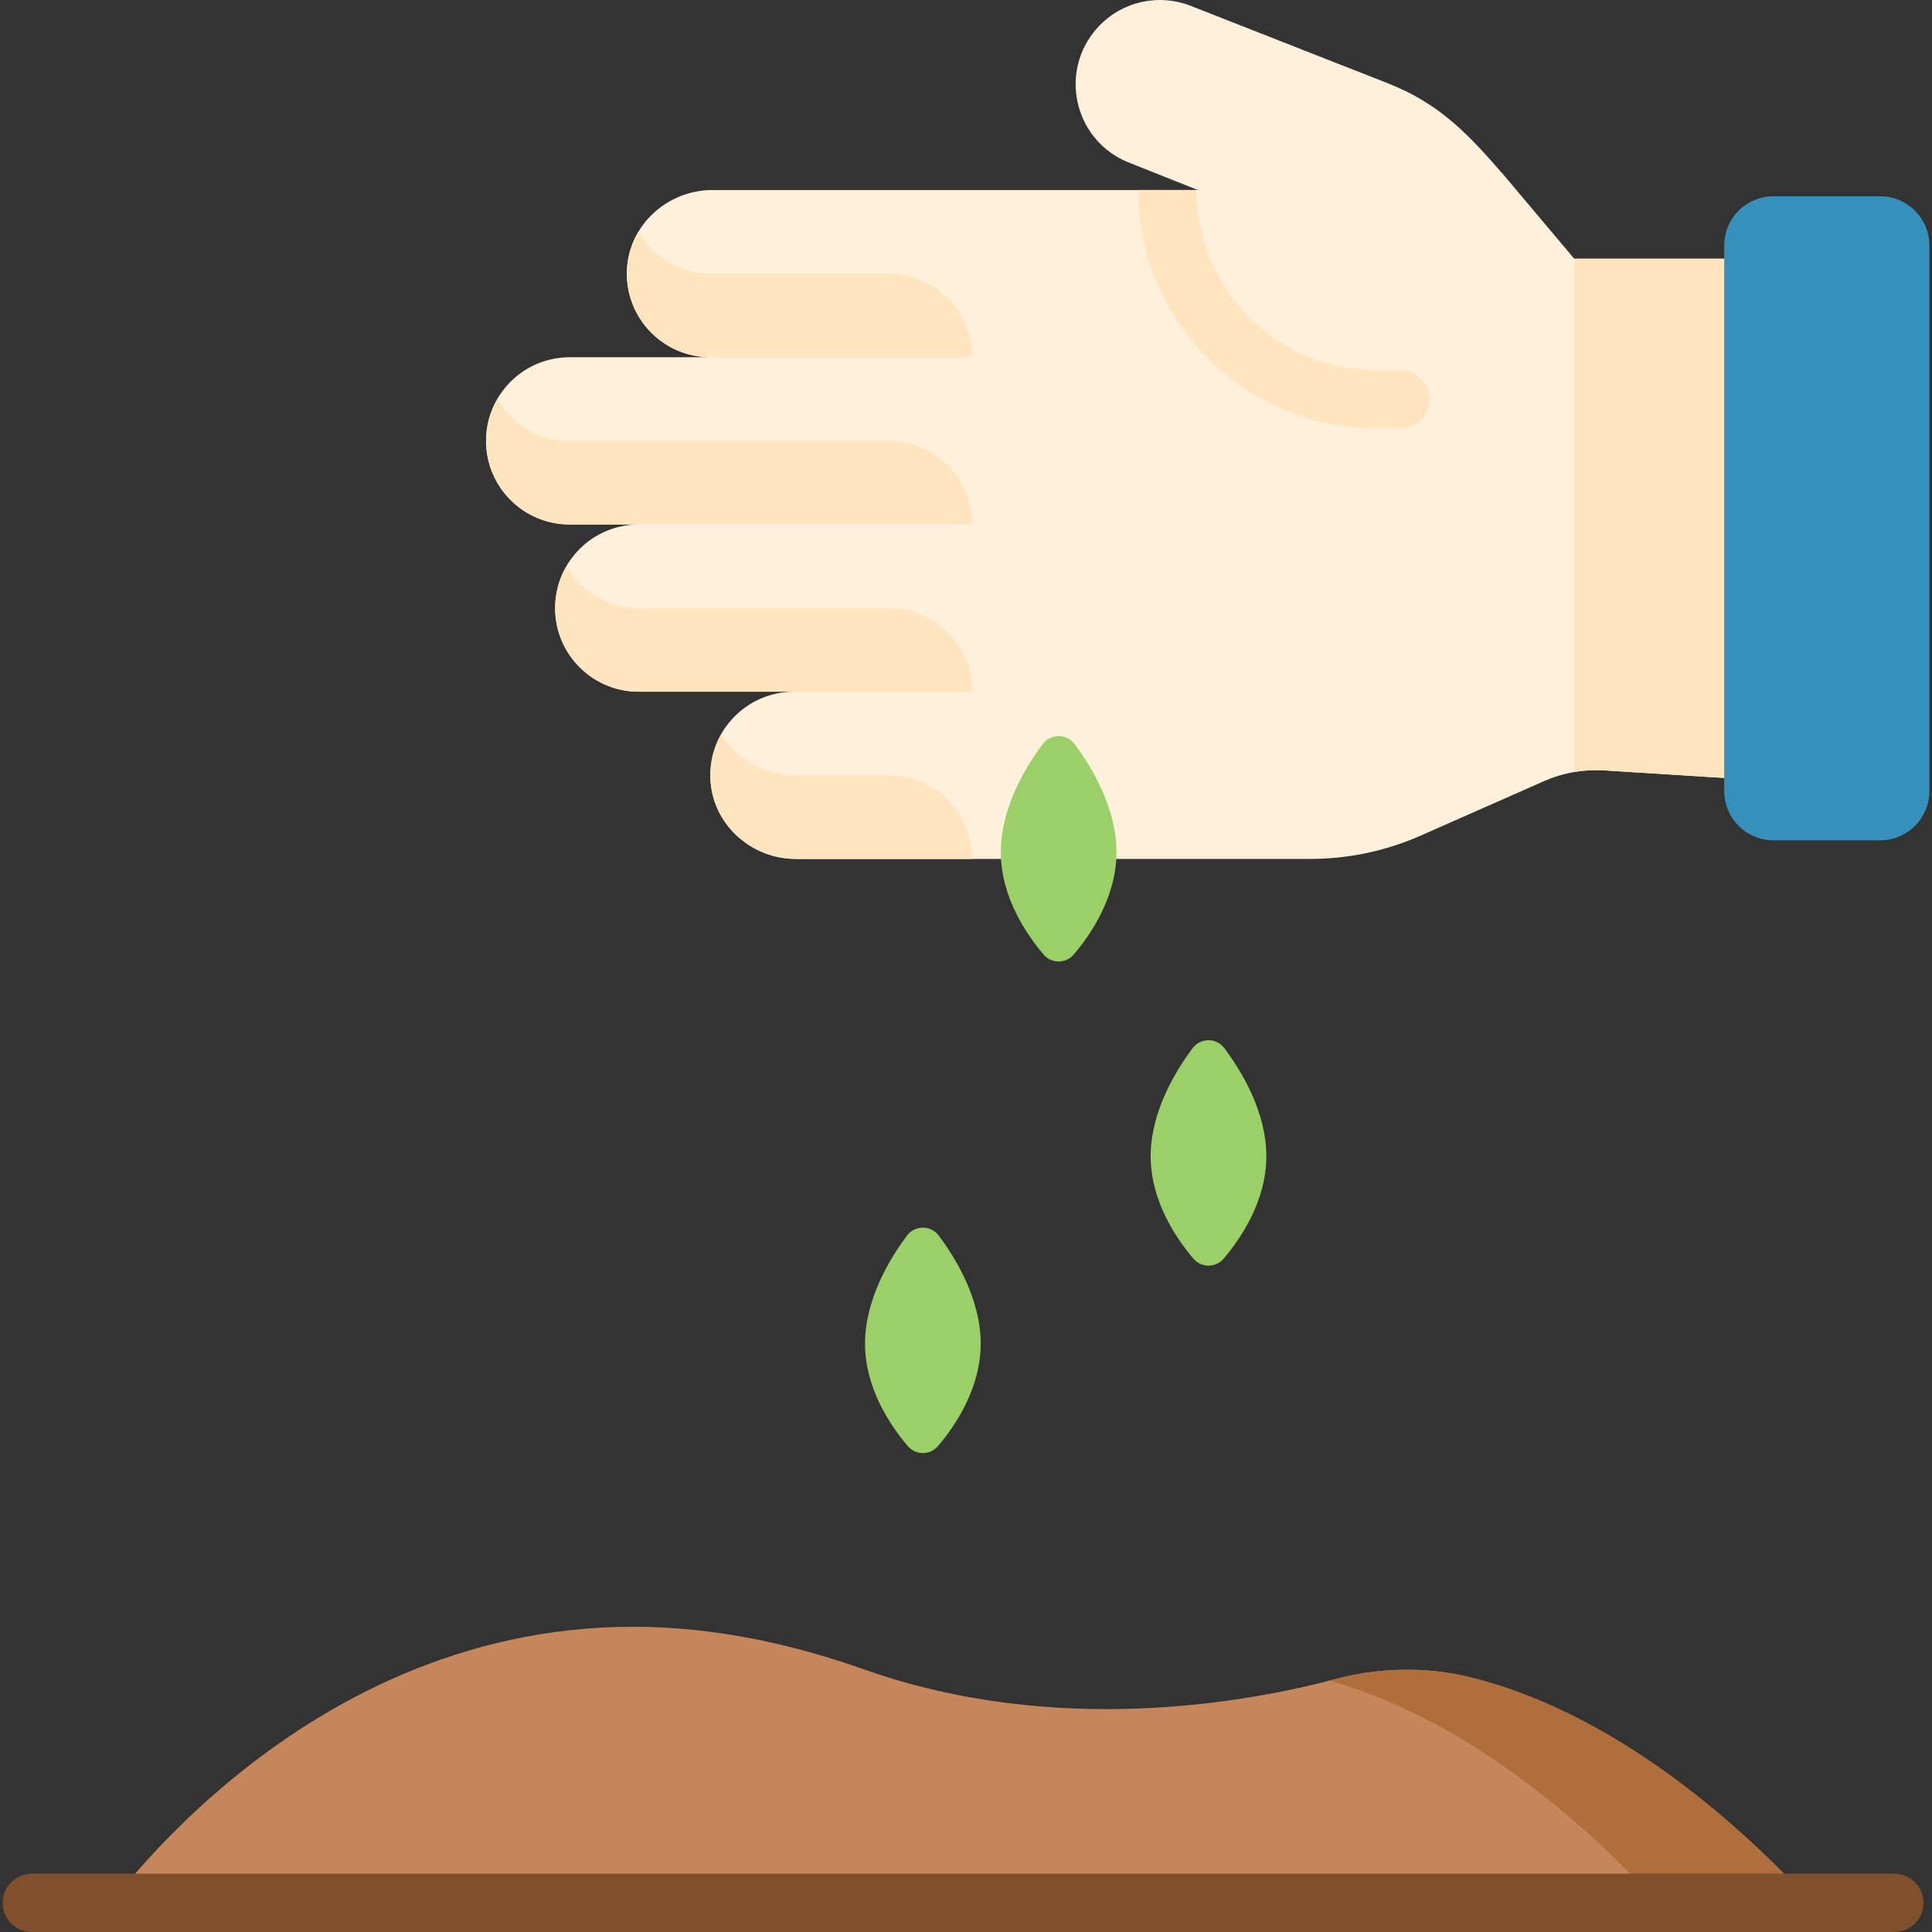 <?xml version="1.0" encoding="UTF-8"?> <svg xmlns="http://www.w3.org/2000/svg" xmlns:xlink="http://www.w3.org/1999/xlink" xmlns:svgjs="http://svgjs.com/svgjs" version="1.1" width="512" height="512" x="0" y="0" viewBox="0 0 512 512" style="enable-background:new 0 0 512 512" xml:space="preserve"><rect x="0" y="0" width="512" height="512" fill="#333333" stroke="none"/><g><path d="m167.786 431.107c21.565.003 42.202 4.587 61.293 11.336 51.293 18.132 102.346 8.507 124.664 2.562 11.595-3.089 24.117-3.406 35.797-.53 54.695 13.467 96.988 67.333 96.988 67.333h-462.601s52.335-80.686 143.859-80.701z" fill="#C6865C" data-original="#c6865c"></path><path d="m389.54 444.475c-11.68-2.876-24.201-2.558-35.797.53-.469.125-.97.254-1.464.382 53.015 14.81 93.544 66.421 93.544 66.421h40.704c.001 0-42.292-53.866-96.987-67.333z" fill="#B16E3D" data-original="#b16e3d"></path><path d="m502.028 512h-493.602c-4.268 0-7.729-3.46-7.729-7.729s3.46-7.729 7.729-7.729h493.602c4.269 0 7.729 3.46 7.729 7.729s-3.46 7.729-7.729 7.729z" fill="#804F2B" data-original="#804f2b"></path><path d="m299.133 43.07 18.316 7.291h-128.64c-12.015 0-22.248 9.343-22.674 21.35-.448 12.606 9.638 22.966 22.143 22.966h-37.313c-12.237 0-22.158 9.92-22.158 22.158 0 12.237 9.92 22.158 22.158 22.158h18.306c-12.237 0-22.158 9.92-22.158 22.158 0 12.237 9.92 22.158 22.158 22.158h41.131c-12.506 0-22.592 10.36-22.143 22.966.427 12.007 10.66 21.35 22.674 21.35h136.254c10.09 0 20.068-2.105 29.298-6.18l32.639-14.411c5.164-2.28 10.809-3.258 16.439-2.847l38.336 2.423v-138.052h-46.715l-18.377-21.821c-9.642-11.153-17.25-19.258-30.972-24.649l-52.283-20.54c-9.208-3.617-19.699-.744-25.777 7.062-9.139 11.735-4.462 28.959 9.358 34.46z" fill="#FFF0DC" data-original="#fff0dc"></path><g fill="#FFE4C0"><path d="m235.474 205.474h-24.948c-7.977 0-15.489-4.556-19.42-10.899-1.943 3.435-2.999 7.438-2.847 11.699.427 12.007 10.66 21.35 22.674 21.35h46.698c-.005-12.234-9.923-22.15-22.157-22.15z" fill="#FFE4C0" data-original="#ffe4c0"></path><path d="m257.632 138.992c0-12.238-9.92-22.158-22.158-22.158h-84.509c-8.197 0-15.336-4.462-19.169-11.079-1.889 3.262-2.989 7.038-2.989 11.079 0 12.237 9.92 22.158 22.158 22.158h18.306-.001z" fill="#FFE4C0" data-original="#ffe4c0"></path><path d="m235.474 72.518h-47.154c-8.192 0-15.329-4.458-19.163-11.069-1.8 3.026-2.889 6.513-3.022 10.261-.448 12.606 9.638 22.966 22.143 22.966h69.353c.001-12.237-9.92-22.158-22.157-22.158z" fill="#FFE4C0" data-original="#ffe4c0"></path><path d="m257.632 183.312c0-12.238-9.92-22.158-22.158-22.158h-66.132c-8.197 0-15.336-4.462-19.169-11.079-.072.124-.176.252-.307.383-1.751 3.171-2.753 6.813-2.753 10.692 0 12.237 9.92 22.158 22.158 22.158h41.131c-.055 0-.11.004-.165.004z" fill="#FFE4C0" data-original="#ffe4c0"></path><path d="m417.185 68.558v136.039c2.756-.476 5.569-.617 8.379-.413l38.336 2.423v-138.049z" fill="#FFE4C0" data-original="#ffe4c0"></path></g><path d="m498.255 222.695h-28.271c-7.206 0-13.047-5.841-13.047-13.047v-144.588c0-7.206 5.841-13.047 13.047-13.047h28.271c7.206 0 13.047 5.841 13.047 13.047v144.588c0 7.206-5.841 13.047-13.047 13.047z" fill="#3590BB" data-original="#3590bb"></path><path d="m284.753 197.161c-2.101-2.8-6.299-2.8-8.4 0-4.538 6.048-11.127 16.861-11.127 28.648 0 11.867 6.784 21.815 11.325 27.145 2.102 2.467 5.902 2.467 8.004 0 4.541-5.33 11.325-15.278 11.325-27.145 0-11.787-6.59-22.599-11.127-28.648z" fill="#9BD069" data-original="#9bd069"></path><path d="m248.77 327.436c-2.101-2.8-6.299-2.8-8.4 0-4.538 6.048-11.127 16.861-11.127 28.648 0 11.867 6.784 21.815 11.325 27.145 2.102 2.467 5.902 2.467 8.004 0 4.541-5.33 11.325-15.278 11.325-27.145.001-11.787-6.589-22.6-11.127-28.648z" fill="#9BD069" data-original="#9bd069"></path><path d="m324.465 277.772c-2.101-2.8-6.299-2.8-8.4 0-4.538 6.048-11.127 16.861-11.127 28.648 0 11.867 6.784 21.815 11.325 27.145 2.102 2.467 5.902 2.467 8.004 0 4.541-5.33 11.325-15.278 11.325-27.145 0-11.787-6.59-22.6-11.127-28.648z" fill="#9BD069" data-original="#9bd069"></path><path d="m371.108 98.067h-6.338c-26.306 0-47.707-21.401-47.707-47.707h-15.457c0 34.829 28.335 63.164 63.164 63.164h6.338c4.269 0 7.729-3.46 7.729-7.729s-3.46-7.728-7.729-7.728z" fill="#FFE4C0" data-original="#ffe4c0"></path></g></svg> 